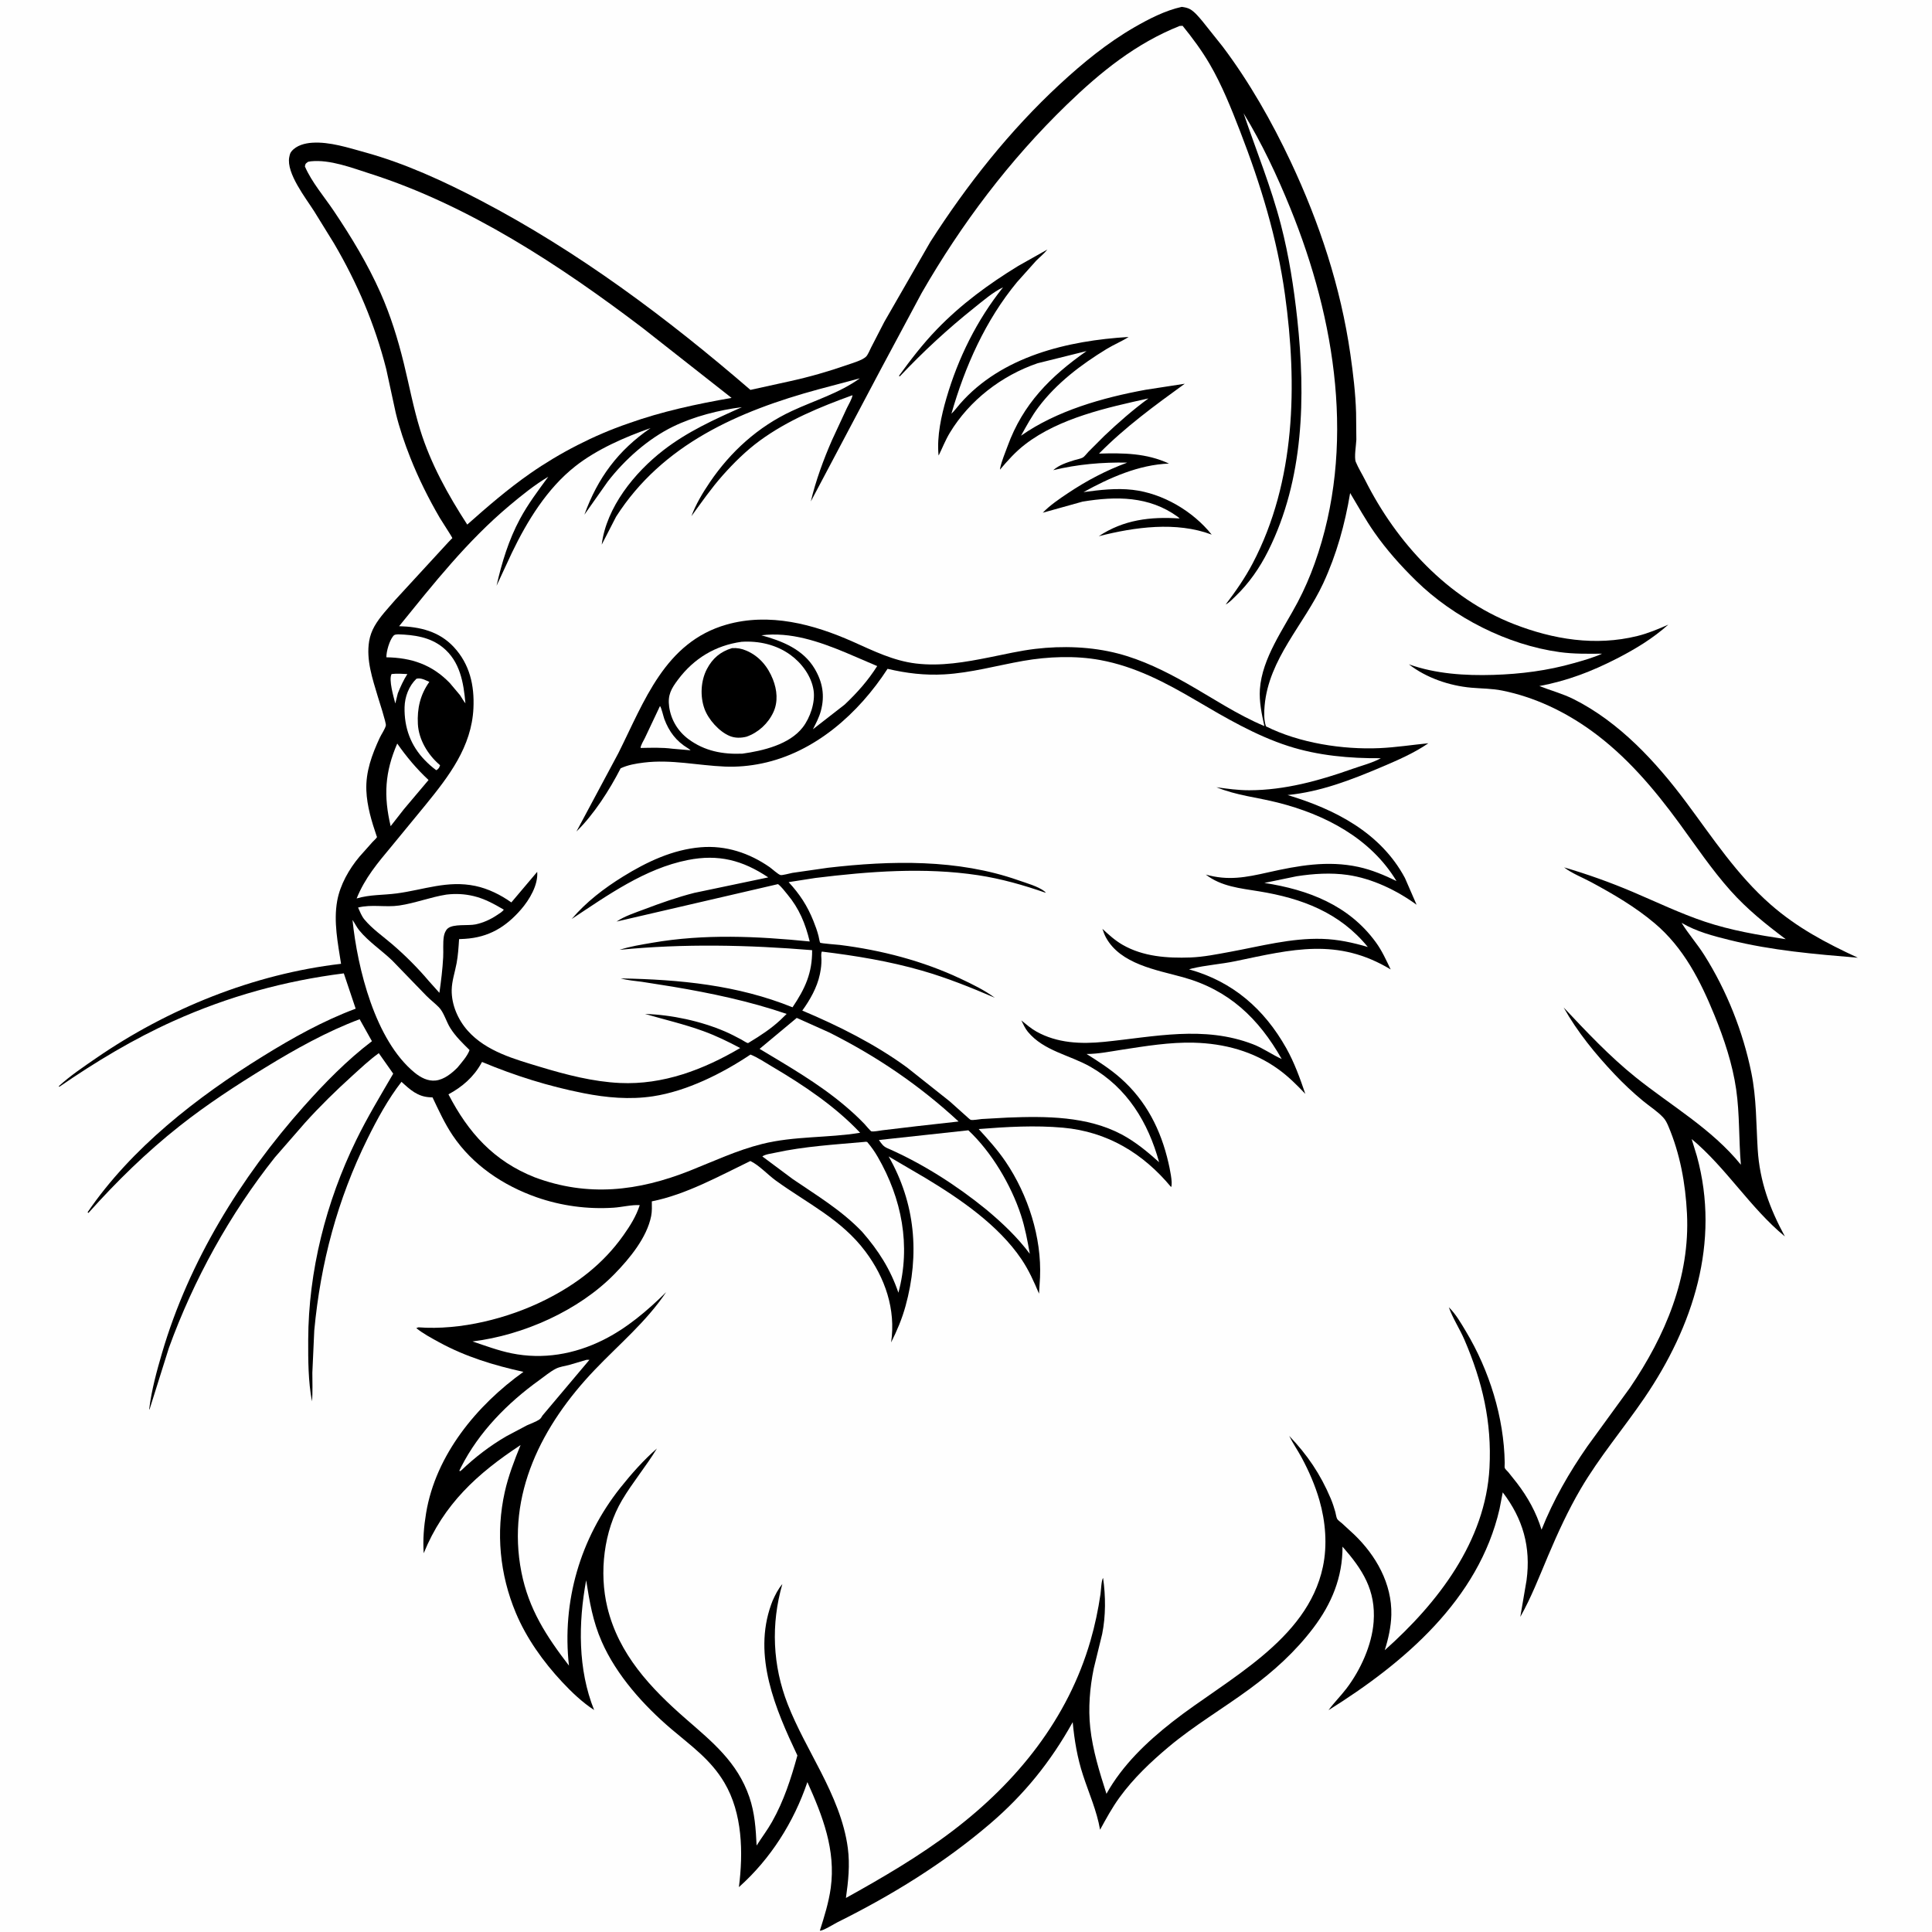 <svg version="1.1" xmlns="http://www.w3.org/2000/svg" style="display: block;" viewBox="0 0 2048 2048" width="1024" height="1024">
<path transform="translate(0,0)" fill="rgb(254,254,254)" d="M -0 -0 L 2048 0 L 2048 2048 L -0 2048 L -0 -0 z"/>
<path transform="translate(0,0)" fill="rgb(0,0,0)" d="M 1252.71 7.288 C 1255.67 7.683 1258.98 8.284 1261.6 9.798 C 1266.6 12.691 1270.99 18.226 1274.68 22.574 L 1295.99 49.276 C 1324.36 86.894 1348.28 129.043 1368.31 171.63 C 1398.78 236.421 1421.19 304.324 1431.43 375.376 C 1434.42 396.098 1436.88 416.695 1437.51 437.641 L 1437.79 466.1 C 1437.6 471.551 1435.27 485.027 1437.2 489.669 C 1439.9 496.177 1443.96 502.666 1447.15 509.008 C 1480.36 575.128 1534.48 634.106 1604.56 661.472 C 1646.61 677.895 1691.27 685.148 1735.62 674.205 C 1746.94 671.413 1757.85 666.849 1768.48 662.145 C 1751.92 676.911 1733.69 687.939 1714.02 698.041 C 1687.37 711.728 1661.32 721.736 1631.78 727.245 C 1643.79 731.982 1656.63 735.358 1668.17 741.155 C 1716.61 765.489 1755.46 807.587 1787.45 850.498 C 1815.6 888.259 1841.1 927.364 1876.82 958.737 C 1904.97 983.45 1935.75 999.637 1969.4 1015.24 C 1923.53 1011.4 1878.35 1007.61 1833.51 996.477 C 1815.63 992.035 1798.53 987.633 1782.54 978.243 C 1789.7 989.912 1799.13 1000.59 1806.54 1012.31 C 1830.31 1049.92 1847.63 1093.47 1856.48 1137.04 C 1862 1164.16 1861.54 1190.8 1863.23 1218.23 C 1865.32 1252.27 1875.98 1281.04 1892.04 1310.69 C 1855.16 1280.32 1829.89 1237.93 1793.22 1207.42 L 1798.77 1225.53 C 1823.86 1316.78 1794.84 1406.1 1743.03 1482.03 C 1720.91 1514.45 1695.52 1544.3 1675.61 1578.26 C 1662.35 1600.88 1651.3 1624.96 1641.09 1649.08 C 1631.96 1670.65 1623.13 1693.55 1611.58 1713.97 L 1618.2 1675.19 C 1622.94 1640.06 1614.46 1610.03 1592.98 1581.96 L 1589.56 1599.63 C 1567.41 1695.74 1488.16 1762.9 1408.29 1812.85 C 1414.12 1804.84 1421.32 1797.79 1427.33 1789.87 C 1442.14 1770.36 1454.27 1743.94 1456.1 1719.31 C 1458.6 1685.63 1444.31 1663.63 1423.12 1639.51 C 1423.23 1671.98 1411.62 1700 1392.22 1725.63 C 1373.13 1750.85 1350.09 1771.67 1324.66 1790.36 C 1296.39 1811.13 1265.75 1829.2 1238.85 1851.75 C 1219.72 1867.79 1201.48 1885.11 1186.75 1905.37 C 1178.88 1916.2 1172.54 1927.88 1166.12 1939.6 C 1162.74 1919.72 1154.28 1900.9 1148.06 1881.81 C 1141.96 1863.14 1138.95 1845.02 1137.11 1825.55 C 1113.84 1867.48 1085.56 1902.48 1049.14 1933.55 C 1000.27 1975.25 945.484 2008.98 888.045 2037.52 C 884.351 2039.35 872.555 2046.86 869.082 2046.58 C 873.762 2031.75 878.483 2016.81 880.607 2001.35 C 886.133 1961.12 872.05 1925.1 855.861 1889.1 C 841.489 1931.47 816.879 1970.53 783.269 2000.43 C 787.909 1963.88 787.133 1922.26 767.906 1889.74 C 753.426 1865.26 732.897 1850.91 711.802 1832.98 C 682.373 1807.96 653.465 1775.82 637.853 1740.17 C 628.312 1718.39 625.067 1698.33 621.352 1675.16 C 613.022 1720.22 612.431 1769.59 629.798 1812.68 C 617.418 1804.69 605.821 1793.62 595.796 1782.87 C 575.863 1761.5 558.064 1736.64 546.747 1709.58 C 529.779 1669 525.48 1624.62 535.073 1581.56 C 538.861 1564.55 545.287 1547.94 551.837 1531.82 C 505.879 1562.05 470.253 1594.57 449.149 1646.49 C 448.147 1632.05 449.334 1618.13 451.691 1603.9 C 461.904 1542.23 505.375 1489.67 554.868 1454.23 C 523.623 1447.32 493.583 1438.24 465.35 1422.78 C 457.22 1418.33 448.505 1413.69 441.275 1407.86 L 443.5 1407.02 C 488.142 1410.37 538.66 1397.71 578.418 1377.75 C 611.337 1361.23 639.453 1339.73 660.852 1309.45 C 668.118 1299.16 674.207 1289.51 678.174 1277.5 C 669.472 1276.95 659.245 1279.64 650.358 1280.21 C 622.763 1281.99 594.926 1278.29 568.83 1269.15 C 533.501 1256.76 500.954 1234.97 479.865 1203.59 C 471.355 1190.92 465.056 1177.03 458.5 1163.29 L 457.562 1163.26 L 456 1163.17 C 442.766 1162.6 434.89 1155.24 425.597 1146.77 C 411.409 1165.02 399.765 1186.41 389.549 1207.11 C 357.684 1271.66 339.833 1338.69 333.135 1410.34 L 331.102 1455.14 C 331.049 1465.16 331.626 1475.54 330.702 1485.5 C 326.673 1464.08 326.647 1442.02 326.714 1420.32 C 326.937 1347.33 345.616 1274.14 377.508 1208.71 C 389.423 1184.27 403.192 1161.58 416.824 1138.13 L 401.544 1116.41 C 391.536 1123.6 382.279 1132.38 373.148 1140.65 C 355.729 1156.44 339.083 1172.73 323.33 1190.2 L 291.378 1226.87 C 243.633 1286.96 205.219 1356.66 179.065 1428.74 L 158.394 1494.42 C 158.155 1493.3 158.166 1493.77 158.327 1492.51 C 160.819 1472.88 166.255 1453.06 171.796 1434.12 C 200.074 1337.5 255.281 1247.85 321.905 1173.01 C 343.954 1148.24 367.824 1123.79 394.27 1103.72 L 381.238 1080.42 C 346.645 1093.37 313.199 1112.06 281.754 1131.31 C 250.217 1150.61 219.264 1170.79 190.226 1193.75 C 155.238 1221.41 123.425 1252.57 93.728 1285.79 L 92.861 1285 C 139.481 1216.77 208.831 1162.94 278.479 1119.81 C 309.71 1100.48 342.551 1082.07 377.032 1069.24 L 364.46 1031.81 C 301.72 1039.73 241.907 1056.24 184.143 1082.21 C 141.643 1101.31 101.316 1125.59 63 1151.97 L 62.197 1151.5 C 74.324 1140.42 88.236 1131.09 101.739 1121.79 C 178.266 1069.07 269.068 1032.45 361.534 1021.68 C 358.16 999.759 353.457 977.146 357.44 954.977 C 360.505 937.912 370.053 921.166 381.112 908.03 L 394.871 892.57 C 395.868 891.474 399.141 888.574 399.61 887.375 C 399.73 887.068 399.397 886.751 399.29 886.439 C 393.961 870.79 389.026 854.56 388.352 837.945 C 387.543 818.017 394.264 799.977 402.501 782.17 C 404.18 778.541 408.248 772.714 409.018 769.027 C 409.562 766.425 401.446 741.611 400.519 738.5 C 394.85 719.468 387.995 699.598 391.339 679.5 C 392.235 674.116 394.291 668.526 396.994 663.785 C 402.8 653.602 411.352 644.873 418.931 636 L 475.124 574.907 L 478.719 571.17 C 478.964 570.915 479.48 570.758 479.456 570.404 C 479.422 569.9 477.298 566.522 476.977 566 L 466.228 549.007 C 454.352 528.634 443.701 507.267 435.016 485.34 C 428.853 469.78 423.44 453.953 419.5 437.676 L 409.399 391.121 C 397.325 343.678 378.765 300.131 354.026 257.956 L 333.034 223.969 C 324.106 209.932 303.428 183.658 306.602 166.707 L 306.86 165.5 C 307.269 163.532 307.699 162.07 308.996 160.475 C 314.149 154.139 323.128 151.804 330.965 151.303 C 349.541 150.116 369.113 156.585 386.795 161.444 C 429.277 173.118 470.486 192.119 509.438 212.491 C 612.993 266.651 707.207 337.101 795.48 413.312 L 836.974 404.191 C 857.876 399.623 878.38 393.722 898.58 386.673 C 903.921 384.809 913.67 382.024 917.837 378.273 C 919.991 376.334 922.039 371.011 923.388 368.388 L 937.412 341.187 L 986.207 256.357 C 1025.06 195.731 1070.48 138.298 1123.4 89.338 C 1147.8 66.764 1173.83 45.419 1202.7 28.791 C 1218.08 19.933 1235.28 11.105 1252.71 7.288 z"/>
<path transform="translate(0,0)" fill="rgb(254,254,254)" d="M 415.099 714.5 C 420.75 713.874 426.156 714.198 431.81 714.538 C 427.668 721.018 424.583 727.835 421.713 734.947 L 419.034 745.719 C 417.355 739.17 411.785 720.418 415.099 714.5 z"/>
<path transform="translate(0,0)" fill="rgb(254,254,254)" d="M 699.574 748.5 C 700.809 749.002 703.413 760.092 704.204 762.188 C 709.289 775.664 716.751 785.59 729.129 793.126 C 730.347 793.867 731 794.332 732.063 795.343 L 712.757 793.677 C 701.694 792.23 690.244 792.662 679.108 792.871 C 678.774 790.631 682.508 784.614 683.564 782.39 L 699.574 748.5 z"/>
<path transform="translate(0,0)" fill="rgb(254,254,254)" d="M 441.424 719.5 C 446.227 718.208 450.771 720.983 455.122 722.814 C 445.463 736.38 442.097 750.991 442.971 767.5 C 443.838 783.872 453.353 799.696 465.492 810.284 L 466.5 811.149 L 465.5 813.724 C 464.343 815.247 464.035 815.573 462.5 816.49 C 458.19 813.369 454.236 809.807 450.517 806.004 C 435.341 790.487 428.37 771.232 428.856 749.659 C 429.104 738.637 433.419 727.157 441.424 719.5 z"/>
<path transform="translate(0,0)" fill="rgb(254,254,254)" d="M 421.085 788.193 C 431.013 802.391 441.594 814.996 454.274 826.843 L 428.19 857.748 L 414.101 875.768 C 406.539 843.744 407.948 818.516 421.085 788.193 z"/>
<path transform="translate(0,0)" fill="rgb(254,254,254)" d="M 422.08 672.418 C 438.973 672.955 455.714 675.238 469.332 686.217 C 487.688 701.016 491.436 723.649 493.371 745.588 C 491.266 742.905 489.532 739.879 487.713 736.992 L 476.858 724.08 C 457.903 704.477 436.283 697.214 409.582 696.762 C 409.45 690.64 412.825 678.99 416.837 674.217 C 418.414 672.342 419.778 672.71 422.08 672.418 z"/>
<path transform="translate(0,0)" fill="rgb(254,254,254)" d="M 621.621 1441.5 C 622.704 1441.37 623.714 1441.45 624.8 1441.5 L 575.086 1500.5 C 574.006 1502.13 573.392 1503.63 571.696 1504.76 C 567.874 1507.31 562.761 1508.97 558.544 1510.94 L 536.904 1522.41 C 519.63 1532.4 503.56 1544.72 489.147 1558.5 L 487.712 1559.53 L 486.913 1559 L 488.796 1555.14 C 507.693 1517.93 538.007 1487.18 571.676 1462.99 C 577.221 1459 583.253 1453.91 589.312 1450.84 C 593.314 1448.81 598.489 1448.13 602.864 1447.03 L 621.621 1441.5 z"/>
<path transform="translate(0,0)" fill="rgb(254,254,254)" d="M 807.095 673.43 C 838.072 669.577 868.301 680.064 896.442 691.745 L 929.861 706.062 C 919.876 721.759 908.748 734.214 895.328 746.939 L 861.73 773.05 C 864.935 766.801 868.269 760.519 870.122 753.707 C 874.54 737.466 872.017 723.065 863.513 708.773 C 851.32 688.282 828.905 679.351 807.095 673.43 z"/>
<path transform="translate(0,0)" fill="rgb(254,254,254)" d="M 473.129 948.315 C 483.127 947.142 492.203 947.561 502 949.87 C 513.557 952.594 523.866 958.307 534.038 964.257 C 532.605 966.544 528.928 968.633 526.645 970.166 C 519.813 974.756 512.144 978.203 504.076 979.894 C 496.18 981.548 480.743 979.111 474.655 984.184 C 472.356 986.099 470.99 989.664 470.512 992.546 C 469.348 999.561 470.168 1007.52 469.793 1014.7 C 469.128 1027.42 467.57 1039.85 465.775 1052.46 L 454.433 1039.77 C 442.806 1026.01 429.453 1012.69 415.791 1000.96 C 405.964 992.52 394.482 984.606 386.212 974.589 C 383.303 971.064 381.438 966.185 379.575 962.026 C 394.169 958.381 408.608 962.023 423.188 959.878 C 440.168 957.38 456.176 951.01 473.129 948.315 z"/>
<path transform="translate(0,0)" fill="rgb(254,254,254)" d="M 1024.06 1198.43 L 1026.5 1198.17 C 1051.2 1221.32 1071.67 1255.97 1082.2 1287.91 C 1086.62 1301.34 1089.18 1315.21 1091.63 1329.1 C 1078.37 1311.34 1062.48 1296.36 1045.55 1282.2 C 1013.94 1256.47 977.893 1233.4 940.5 1217.06 C 936.169 1215.17 934.32 1212.2 931.69 1208.46 L 1024.06 1198.43 z"/>
<path transform="translate(0,0)" fill="rgb(254,254,254)" d="M 373.666 975.168 C 376.225 978.784 377.986 982.737 380.828 986.229 C 390.398 997.99 404.718 1007.58 415.731 1018.14 L 451.902 1055.5 C 456.152 1059.82 461.021 1063.47 465.238 1067.76 C 470.451 1073.06 473.123 1083.03 477.198 1089.56 C 482.795 1098.54 490.276 1105.72 497.748 1113.1 C 495.432 1119.58 489.297 1126.36 484.947 1131.67 C 478.854 1137.8 470.834 1144.32 461.966 1145.38 C 453.56 1146.38 445.769 1142.16 439.458 1136.99 C 397.67 1102.74 378.952 1026.58 373.666 975.168 z"/>
<path transform="translate(0,0)" fill="rgb(254,254,254)" d="M 916.562 1210.45 C 917.108 1210.15 918.58 1210.45 919.216 1210.5 C 923.548 1215.56 927.141 1220.64 930.471 1226.41 C 955.946 1270.56 965.759 1320.38 952.351 1370.33 C 943.807 1345.28 931.15 1325.52 913.843 1305.7 C 892.002 1282.87 866.099 1267.48 840.3 1249.85 L 808.101 1225.86 C 811.135 1223.58 817.907 1222.77 821.654 1221.95 C 852.653 1215.16 884.993 1213.3 916.562 1210.45 z"/>
<path transform="translate(0,0)" fill="rgb(254,254,254)" d="M 844.581 1079.02 L 878.875 1094.38 C 929.545 1119.82 974.447 1150.28 1016.15 1188.84 L 972.141 1193.77 L 935.265 1198.15 C 932.561 1198.46 926.134 1199.86 923.615 1199.24 C 922.847 1199.05 917.271 1192.41 916.365 1191.46 C 909.705 1184.46 902.58 1177.99 895.191 1171.77 C 867.394 1148.36 836.182 1130.51 805.196 1111.84 L 844.581 1079.02 z"/>
<path transform="translate(0,0)" fill="rgb(254,254,254)" d="M 786.083 680.335 C 804.331 679.152 822.776 683.296 837.773 694.117 C 849.913 702.876 860.178 716.755 862.439 731.779 C 864.357 744.531 858.78 760.885 850.934 771.021 C 836.791 789.292 808.706 795.885 787.014 798.913 C 766.13 799.781 746.986 796.214 729.854 783.553 C 718.618 775.25 711.291 763.09 709.349 749.264 C 707.593 736.763 711.559 729.996 718.781 720.365 C 735.573 697.975 758.313 684.19 786.083 680.335 z"/>
<path transform="translate(0,0)" fill="rgb(0,0,0)" d="M 775.907 687.055 C 781.422 686.668 786.094 687.544 791.198 689.714 C 804.783 695.493 814.026 706.719 819.314 720.151 C 823.711 731.318 824.98 743.835 819.792 755 C 814.192 767.051 803.803 776.565 791.34 780.931 C 785.439 782.397 779.261 782.555 773.562 780.203 C 762.251 775.534 750.857 762.612 746.782 751.362 C 741.993 738.144 742.821 721.688 749.334 709.249 C 755.32 697.816 763.641 690.814 775.907 687.055 z"/>
<path transform="translate(0,0)" fill="rgb(254,254,254)" d="M 795.532 1117.88 C 803.48 1121.09 811.451 1126.49 818.863 1130.86 C 851.822 1150.28 885.454 1172.81 911.795 1200.79 C 877.375 1206.41 841.954 1204.13 807.863 1212.66 C 781.186 1219.33 756.757 1230.87 731.338 1240.97 C 676.429 1262.78 623.081 1269.01 566.889 1248.02 C 523.511 1230.91 496.463 1200.77 475.379 1160.05 C 490.027 1152.12 502.039 1141.78 510.212 1127.07 L 510.956 1125.71 C 545.876 1140.33 581.558 1151.52 618.727 1158.84 C 642.93 1163.6 667.542 1165.82 692.07 1162.13 C 727.999 1156.71 765.466 1138 795.532 1117.88 z"/>
<path transform="translate(0,0)" fill="rgb(254,254,254)" d="M 326.628 171.5 L 329.508 170.997 C 349.842 168.899 372.984 177.906 392.142 184.021 C 496.936 217.469 594.136 281.537 681.021 347.528 L 775.504 421.797 C 738.145 428.319 701.556 436.155 665.792 448.945 C 629.566 461.377 593.377 480.006 562 501.873 C 538.358 518.348 516.83 536.974 495.297 556.069 C 474.928 524.643 456.481 491.468 445.374 455.518 C 438.213 432.341 433.794 408.521 428.027 385 C 421.75 359.396 413.998 334.352 403.271 310.23 C 389.749 279.822 372.472 251.342 353.954 223.764 C 343.714 208.512 330.546 193.307 323.221 176.5 C 323.721 173.235 323.937 173.504 326.628 171.5 z"/>
<path transform="translate(0,0)" fill="rgb(254,254,254)" d="M 1250.51 27.5 L 1253.62 27.354 C 1264 40.149 1273.96 53.606 1282.28 67.844 C 1295.28 90.094 1305.31 115.229 1314.59 139.221 C 1336.34 195.482 1353.86 252.495 1362.14 312.42 C 1375.29 407.565 1373.55 510.21 1327.89 597.176 C 1319.75 612.677 1309.85 626.838 1299.29 640.755 C 1302.65 639.236 1306.75 634.868 1309.44 632.298 C 1323.94 618.444 1335.43 601.801 1344.37 583.893 C 1382.23 508.105 1384.08 420.621 1375.16 338.166 C 1371.54 304.747 1366.31 271.055 1357.88 238.474 C 1347.36 197.811 1331.62 159.69 1318.25 120.064 C 1337.79 152.12 1353.69 186 1367.81 220.738 C 1415.9 339.014 1437.58 474.262 1393.62 597.195 C 1388.61 611.232 1382.61 625.029 1375.67 638.214 C 1360.57 666.866 1337.87 697.513 1335.54 730.655 C 1334.64 743.467 1337.47 757.187 1340.28 769.661 C 1311.49 757.591 1285.08 739.755 1258 724.387 C 1235.02 711.354 1210.64 699.385 1185 692.736 C 1156.93 685.454 1126.19 684.422 1097.4 687.846 C 1081.27 689.765 1065.23 693.525 1049.3 696.712 C 1023.43 701.885 997.393 706.521 970.92 703.336 C 946.872 700.442 925.815 689.901 904.016 680.201 C 862.2 661.594 815.534 649.198 770.149 662.104 C 704.761 680.699 682.92 743.616 655.497 798.369 L 611.05 881.43 C 629.572 863.296 646.052 837.58 657.905 814.423 C 665.795 810.8 673.913 809.434 682.446 808.375 C 711.509 804.769 739.601 811.43 768.525 812.61 C 781.609 813.143 794.715 811.943 807.536 809.287 C 864.006 797.585 910.245 756.107 940.842 708.988 C 961.056 713.719 980.243 716.031 1001 714.87 C 1029.14 713.296 1057.02 705.414 1084.71 700.553 C 1110.86 695.965 1139.98 694.829 1166.17 699.654 C 1203.41 706.513 1235.59 723.552 1267.84 742.5 C 1299.07 760.847 1331.17 779.74 1365.79 790.887 C 1397.3 801.033 1430.83 804.014 1463.74 803.738 C 1455.23 808.621 1442.9 811.741 1433.46 815.101 C 1398.45 827.57 1361.74 837.624 1324.33 837.705 C 1312.61 837.73 1301.05 836.155 1289.47 834.502 C 1311.03 843.297 1332.04 845.121 1354.32 850.73 C 1404.33 863.324 1452.88 888.415 1480.33 933.931 C 1467.37 927.65 1454.13 922.039 1440 918.977 C 1407.34 911.899 1376.05 917.591 1344.08 924.788 C 1320.62 930.068 1301.95 933.779 1278.21 927.081 C 1294.52 939.775 1314.77 941.613 1334.57 944.834 C 1379.95 952.215 1420.2 967.338 1449.94 1003.84 C 1433.84 999.149 1418.45 995.764 1401.62 995.244 C 1368.68 994.225 1336.14 1003.08 1303.98 1008.98 C 1290.3 1011.49 1275.8 1014.45 1261.88 1014.96 C 1237.34 1015.84 1211.8 1014.07 1190.06 1001.58 C 1182.02 996.951 1175.34 990.913 1168.6 984.606 C 1169.68 987.706 1170.76 990.857 1172.34 993.748 C 1187.73 1022.02 1225.88 1028.13 1254 1035.89 C 1302.57 1049.31 1334.18 1079.42 1358.67 1122.6 C 1348.29 1117.93 1339.13 1111.15 1328.27 1106.97 C 1276.01 1086.84 1224 1099.03 1170.46 1104.41 C 1145.82 1106.88 1120.62 1105.83 1098.61 1093.48 C 1092.84 1090.24 1087.76 1085.84 1082.66 1081.66 C 1084.72 1085.79 1086.61 1090.15 1089.57 1093.73 C 1106.45 1114.15 1133.97 1118.3 1156 1130.89 C 1194.94 1153.15 1217.14 1189.87 1228.69 1231.96 C 1216.5 1221.04 1203.55 1210.29 1189.03 1202.58 C 1152.33 1183.1 1108.68 1183.13 1068.24 1184.68 L 1040.61 1186.21 C 1037.53 1186.44 1031.99 1187.64 1029.09 1187.11 C 1028.31 1186.96 1025.77 1184.5 1025.05 1183.88 L 1006.63 1167.4 L 961.464 1131.55 C 927.638 1106.81 888.98 1087.49 850.458 1071.25 C 858.584 1060.09 866.183 1046.64 869.027 1033.02 L 869.396 1031.15 C 870.349 1026.44 870.79 1022.23 870.763 1017.4 C 870.748 1014.83 870.062 1011 871.194 1008.71 C 907.081 1013.1 942.609 1018.92 977.406 1028.93 C 1003.78 1036.52 1029.31 1046.79 1054.49 1057.63 C 1043.47 1049.5 1030.76 1043.36 1018.41 1037.54 C 978.208 1018.58 934.41 1007.23 890.394 1001.69 C 887.899 1001.38 870.18 1000.1 869.363 999.283 C 868.962 998.883 867.909 993.15 867.669 992.204 C 866.271 986.689 864.312 981.37 862.192 976.095 C 855.721 959.995 847.708 947.804 835.98 935.098 L 864.417 930.67 C 921.177 923.7 980.062 919.146 1036.91 927.773 C 1061.45 931.496 1085.18 938.294 1108.57 946.437 C 1108.05 945.675 1107.94 945.422 1107.11 944.775 C 1100.41 939.55 1087.73 936.026 1079.62 933.17 C 1015.28 910.502 944.534 912.124 877.627 919.868 L 839.932 925.292 C 837.516 925.692 829.477 928.024 827.397 927.587 C 824.983 927.079 818.293 920.901 815.884 919.227 C 794.244 904.179 769.457 895.971 743 898.121 C 713.123 900.55 685.639 913.596 660.486 929.157 C 640.459 941.547 621.317 956.144 606.019 974.176 C 644.06 949.028 683.555 920.696 729.131 911.655 C 761.596 905.215 787.123 911.828 814.39 930.062 L 735.943 946.497 C 717.906 951.09 700.692 957.177 683.314 963.755 C 673.575 967.442 662.223 971.037 653.584 976.893 L 824.722 937.197 C 828.47 940.046 831.6 944.414 834.617 948.031 C 847.205 963.124 853.725 979.035 858.34 998.011 C 802.593 992.444 746.693 989.773 691.188 999.414 C 679.722 1001.41 667.778 1003.25 656.703 1006.86 C 724.537 1000.14 793.061 1001.62 860.881 1007.22 C 861.102 1031.47 853.403 1048.03 840.119 1067.77 C 781.544 1044.1 720.543 1038.32 657.984 1037.15 C 665.447 1039.25 672.865 1039.71 680.506 1040.76 L 712.918 1045.89 C 753.963 1052.8 794.441 1061.31 833.891 1074.78 L 827.098 1081.38 C 817.325 1090.44 806.088 1097.84 794.698 1104.69 C 794.543 1104.78 792.915 1105.76 792.911 1105.76 C 791.153 1105.4 787.687 1102.95 785.965 1102.04 C 780.318 1099.06 774.641 1096.03 768.772 1093.5 C 742.776 1082.33 712.053 1075.73 683.719 1074.81 C 704.344 1080.81 725.281 1085.64 745.5 1093 C 759.108 1097.95 771.882 1104.18 784.647 1110.95 C 745.603 1133.9 702.976 1150.15 657.087 1148.01 C 628.846 1146.7 599.948 1139.24 573 1131.07 C 545.649 1122.78 515.471 1114.7 495.802 1092.58 C 485.464 1080.95 478.571 1065.09 478.813 1049.43 C 478.962 1039.87 482.294 1030.41 484.017 1021.05 C 485.57 1012.61 486.1 1004.07 486.641 995.515 L 492.865 995.207 C 517.963 993.61 536.059 982.833 552.358 964.001 C 561.221 953.76 570.56 938.193 569.456 924.195 L 542.041 956.6 C 530.791 948.589 517.488 941.987 503.908 939.144 C 474.285 932.942 449.313 943.234 420.545 947.055 C 405.967 948.991 392.383 948.152 378.039 952.408 C 387.003 930.434 400.282 914.835 415.328 896.781 L 451.138 853.195 C 475.848 822.851 499.931 791.565 501.856 750.823 C 503 726.629 497.964 704.098 481.099 685.948 C 465.566 669.232 445.085 664.352 423.067 663.791 C 459.665 618.69 495.261 573.512 539.991 535.976 C 552.987 525.071 566.613 514.053 581.208 505.361 C 570.459 520.009 559.796 534.104 551.146 550.173 C 539.259 572.256 531.868 596.541 526.373 620.899 L 542.578 586.055 C 558.816 552.255 579.949 517.812 609.736 494.333 C 632.565 476.339 662.225 463.395 689.628 453.806 C 655.335 477.295 633.611 506.546 619.48 545.586 L 644.218 510.5 C 662.27 487.163 686.923 465.15 713.529 452.173 C 735.333 441.538 762.463 434.567 786.454 431.622 C 757.197 444.668 728.871 457.436 703.28 477.228 C 672.563 500.985 642.753 537.779 637.841 577.351 L 653.084 547.712 C 702.156 471.024 782.784 435.787 867.498 412.743 L 911.458 401.054 C 889.716 416.748 863.581 424.426 839.433 435.661 C 803.669 452.3 774.423 478.775 752.366 511.352 C 744.904 522.374 737.536 534.63 732.937 547.168 C 743.642 532.471 753.945 517.599 766.037 503.964 C 777.718 490.793 791.012 477.676 805.21 467.269 C 835.007 445.427 869.17 431.427 903.702 418.927 C 903.104 423.074 899.479 428.821 897.634 432.756 L 881.99 466.483 C 873.107 486.711 864.568 509.945 859.519 531.525 L 933.507 391.782 L 976.98 310.611 C 1019.19 237.242 1070.02 169.87 1130.85 110.962 C 1166.41 76.532 1204.07 45.957 1250.51 27.5 z"/>
<path transform="translate(0,0)" fill="rgb(0,0,0)" d="M 1110.22 264.531 C 1106.84 268.894 1102.26 272.434 1098.37 276.379 L 1078.07 299.077 C 1044.6 339.566 1022.93 388.402 1008.55 438.545 C 1011.91 435.418 1014.53 431.662 1017.55 428.209 C 1061.77 377.554 1132 361.051 1196.4 357.2 C 1189.05 361.911 1180.56 365.371 1173 369.991 C 1146.07 386.448 1120.05 406.082 1100.94 431.453 C 1093.77 440.964 1088.08 451.468 1082.33 461.867 C 1120.27 435.241 1169.2 421.482 1214.42 413.179 L 1255.88 406.785 C 1223.83 430.033 1192.92 452.544 1164.98 480.84 C 1190.93 480.093 1215.11 480.285 1239.16 491.392 C 1207.08 492.627 1176.35 506.338 1148.57 521.657 C 1165.87 519.332 1183.26 517.232 1200.72 519.256 C 1232.53 522.945 1264.51 541.792 1284.45 566.715 C 1246.81 552.538 1202.8 558.712 1164.72 568.41 C 1191.16 550.886 1219.47 547.52 1250.51 549.61 L 1248.56 547.883 C 1218.11 525.713 1183.04 525.908 1147.57 531.737 L 1105.38 543.512 C 1112.84 535.675 1123.32 528.591 1132.31 522.603 C 1152.25 509.322 1172.38 498.712 1194.9 490.406 C 1168.62 489.842 1142.04 492.177 1116.48 498.394 C 1122.76 492.838 1130.94 490.295 1138.78 487.824 C 1141.5 486.965 1145.51 486.32 1147.87 485.003 C 1149.62 484.023 1152.2 480.52 1153.75 478.932 L 1170.53 462.145 C 1185.41 448.02 1200.86 434.486 1217.41 422.351 C 1173.59 432.04 1122.94 443.133 1086.7 471.017 C 1076.57 478.808 1068.19 488.174 1059.99 497.885 L 1060.24 496.151 C 1061.81 488.641 1065.42 480.204 1068.06 472.973 C 1084.44 428.043 1113.43 399.114 1151.79 372.15 L 1099.83 385.076 C 1061.77 398.092 1027.53 424.437 1006.76 458.944 C 1002.15 466.602 998.986 474.812 995.057 482.803 L 994.843 481.917 C 993.091 462.168 997.789 440.788 1003.27 421.974 C 1015.66 379.476 1035.63 339.178 1063.3 304.545 C 1052.42 309.801 1042.01 318.868 1032.58 326.39 C 1004.42 348.84 978.641 372.744 953.904 398.9 L 952.854 398.5 C 965.418 381.231 978.199 364.589 993.052 349.185 C 1018.67 322.617 1047.96 301.131 1079.36 281.907 L 1110.22 264.531 z"/>
<path transform="translate(0,0)" fill="rgb(254,254,254)" d="M 1431.21 522.63 C 1439.65 536.735 1447.49 550.942 1456.93 564.449 C 1469.88 582.965 1484.96 599.829 1501.08 615.62 C 1540.95 654.689 1597.9 683.651 1653.28 691.255 C 1668.36 693.324 1683.14 693.054 1698.32 692.914 C 1688.65 697.283 1678.55 700.041 1668.38 702.943 C 1640.42 710.917 1612.1 714.518 1583.09 715.417 C 1553.24 716.343 1521.78 714.359 1493.47 704.194 C 1511.82 718.556 1536.51 726.955 1559.67 728.99 C 1570.7 729.958 1581.58 729.839 1592.5 732.046 C 1626.58 738.934 1658.41 754.076 1686.54 774.327 C 1723.7 801.079 1753.38 836.106 1780.25 872.857 C 1797.89 896.997 1814.51 921.824 1834.47 944.177 C 1852.08 963.898 1871.88 979.78 1892.96 995.576 C 1863.88 991.187 1835.21 986.367 1807.21 977.008 C 1781.11 968.283 1755.95 956.142 1730.64 945.407 C 1706.98 935.373 1682.65 926.646 1657.98 919.461 C 1666.31 925.874 1677.59 930.188 1686.9 935.218 C 1710.47 947.952 1733.45 961.347 1753.99 978.688 C 1784.78 1004.68 1802.48 1039.67 1817.47 1076.35 C 1827.68 1101.35 1836.56 1128.02 1840.42 1154.83 C 1844.22 1181.19 1843.11 1208.06 1845.4 1234.64 C 1814.31 1196.39 1771.73 1172.36 1733.84 1141.94 C 1706.27 1119.81 1681.67 1093.65 1657.51 1067.93 C 1672 1093.86 1691.2 1117.27 1711.54 1138.79 C 1721.01 1148.8 1731.12 1158.3 1741.74 1167.08 C 1748.7 1172.83 1756.96 1178.02 1763.08 1184.61 C 1765.59 1187.31 1767.02 1190.29 1768.45 1193.64 C 1780.96 1223.01 1786.67 1254.58 1788.26 1286.33 C 1791.64 1353.86 1765.21 1416.05 1727.89 1471 L 1682.66 1533.22 C 1663.35 1560.99 1646.6 1590.07 1634.1 1621.55 C 1628.55 1603.31 1619.44 1586.92 1607.85 1571.86 L 1598.95 1560.67 C 1597.99 1559.52 1595.59 1557.41 1595.14 1556.22 C 1594.71 1555.11 1595.1 1552.16 1595.07 1550.76 C 1594.32 1502.47 1578.71 1452.67 1553.97 1411.38 C 1548.75 1402.66 1543.16 1392.87 1535.82 1385.74 C 1539.84 1397.27 1547.42 1408.75 1552.35 1420.17 C 1571.44 1464.49 1581.5 1507.57 1578.92 1555.89 C 1574.75 1633.98 1523.96 1699.42 1467.89 1749.29 C 1471.67 1737.31 1474.58 1724.37 1474.87 1711.74 C 1475.64 1678.73 1458.5 1648.63 1435.19 1626.4 L 1422.6 1614.81 C 1421.35 1613.67 1418.29 1611.57 1417.49 1610.19 C 1416.51 1608.49 1416.05 1604.74 1415.5 1602.75 C 1414.13 1597.84 1412.56 1593.09 1410.58 1588.39 C 1399.73 1562.73 1385.84 1542.15 1366.59 1522.1 C 1370.52 1530.04 1375.61 1537.34 1379.81 1545.14 C 1387.48 1559.37 1394.13 1574.69 1398.61 1590.23 C 1405.13 1612.82 1407.2 1637.84 1402.31 1660.93 C 1385.67 1739.51 1300.26 1780.08 1242.56 1825.4 C 1215.5 1846.66 1189.79 1871.15 1172.9 1901.49 C 1165.59 1878.69 1158.27 1855.26 1155.7 1831.38 C 1153.47 1810.67 1155.24 1789.07 1159.41 1768.73 L 1168.35 1732.12 C 1172.22 1712.78 1172.08 1692.12 1169.31 1672.64 C 1167.46 1675.11 1167.1 1686.29 1166.57 1689.85 C 1164.11 1706.51 1160.69 1722.81 1156.02 1738.99 C 1132.08 1822.01 1078.14 1888.78 1010.24 1940.48 C 974.795 1967.48 935.637 1990.33 896.721 2011.92 C 899.218 1994.1 901.084 1977.02 898.722 1959.01 C 895.01 1930.68 883.043 1903.6 870.193 1878.39 C 858.201 1854.86 844.699 1831.31 835.079 1806.74 C 818.893 1765.4 817.111 1721.72 829.313 1679.18 C 824.729 1684.62 821.816 1690.52 818.95 1696.95 L 817.483 1700.83 C 797.794 1755.53 822.001 1811.7 845.275 1860.88 C 838.456 1885.49 830.989 1908.88 818.358 1931.26 C 813.473 1939.92 807.355 1947.93 802.049 1956.35 C 801.166 1938.67 800.14 1921.91 794.344 1904.97 C 781.661 1867.92 755.2 1846.64 726.952 1822.01 C 689.536 1789.38 655.813 1753.54 643.809 1703.82 C 634.932 1667.06 640.016 1622.9 659.439 1590.15 C 670.669 1571.21 685.001 1554.24 696.353 1535.47 C 682.39 1547.61 669.13 1562.56 657.622 1577.03 C 614.996 1630.64 595.533 1697.72 603.118 1765.64 C 579.139 1734.4 560.491 1705.88 552.725 1666.6 C 536.411 1584.09 574.765 1510.37 630.468 1452.05 C 656.613 1424.67 684.831 1401.4 706.18 1369.7 C 686.274 1389.41 664.283 1408.11 639.033 1420.6 C 608.74 1435.58 575.607 1441.36 542.276 1434.57 C 528.239 1431.72 514.459 1426.53 500.884 1421.98 C 554.544 1415.43 613.541 1389.33 651.525 1350.37 C 667.349 1334.14 685.693 1312.01 690.251 1289.11 C 691.261 1284.04 691.03 1278.64 690.954 1273.49 C 727.346 1266.24 762.226 1246.73 795.415 1230.73 C 804.541 1235.02 813.906 1245.28 822.243 1251.33 C 855.664 1275.58 891.849 1292.54 917.3 1326.52 C 938.28 1354.52 949.737 1387.93 944.626 1423.01 C 950.977 1410.33 956.124 1398.17 959.909 1384.45 C 975.041 1329.57 970.223 1275.39 941.98 1225.86 L 981.316 1248.92 C 1017.96 1271.03 1058.36 1298.71 1082.73 1334.73 C 1090.6 1346.37 1095.95 1358.47 1101.41 1371.35 L 1102.47 1354.09 C 1104.3 1311.7 1089.75 1266.62 1066.17 1231.71 C 1057.66 1219.11 1047.66 1208.03 1037.44 1196.84 C 1066.91 1194.48 1097.42 1192.74 1126.91 1195.4 C 1173.67 1199.61 1211.58 1222.39 1241.42 1258.32 C 1243.53 1254.42 1239.68 1237.35 1238.61 1232.69 C 1230.61 1197.68 1215.05 1166.92 1187.8 1142.85 C 1176.76 1133.09 1164.25 1125.12 1151.81 1117.27 C 1164.39 1117.25 1176.81 1114.65 1189.21 1112.75 C 1214.24 1108.91 1240.14 1104.62 1265.55 1105.29 C 1297.76 1106.14 1328.6 1114.35 1354.97 1133.34 C 1365.7 1141.07 1374.63 1150 1383.69 1159.56 C 1378.05 1142.99 1372.11 1126.42 1363.51 1111.12 C 1340.15 1069.58 1306.77 1040.44 1260.42 1027.56 L 1263.3 1026.71 C 1278.28 1023.06 1294.39 1022.06 1309.6 1018.88 C 1369.8 1006.31 1417.91 993.707 1474.17 1027.64 C 1469.31 1017.54 1465.05 1007.92 1458.41 998.808 C 1429.77 959.502 1386.79 943.131 1340.27 935.948 L 1374.47 928.87 C 1392.15 926.133 1410.91 924.901 1428.68 927.488 C 1454.65 931.268 1480.6 943.739 1501.64 959.07 L 1489.29 930.695 C 1463.49 882.577 1415.15 857.891 1364.88 842.776 C 1399.68 839.373 1432.36 826.726 1464.29 813.184 C 1480.98 806.105 1499.19 798.235 1514.13 787.878 C 1496.91 789.579 1479.76 792.27 1462.43 793.048 C 1423.23 794.809 1377.11 787.598 1341.98 769.958 C 1339.68 763.409 1339.93 754.912 1340.54 748.076 C 1344.98 698.216 1382.31 662.154 1402.64 618.389 C 1416.8 587.887 1425.68 555.72 1431.21 522.63 z"/>
</svg>